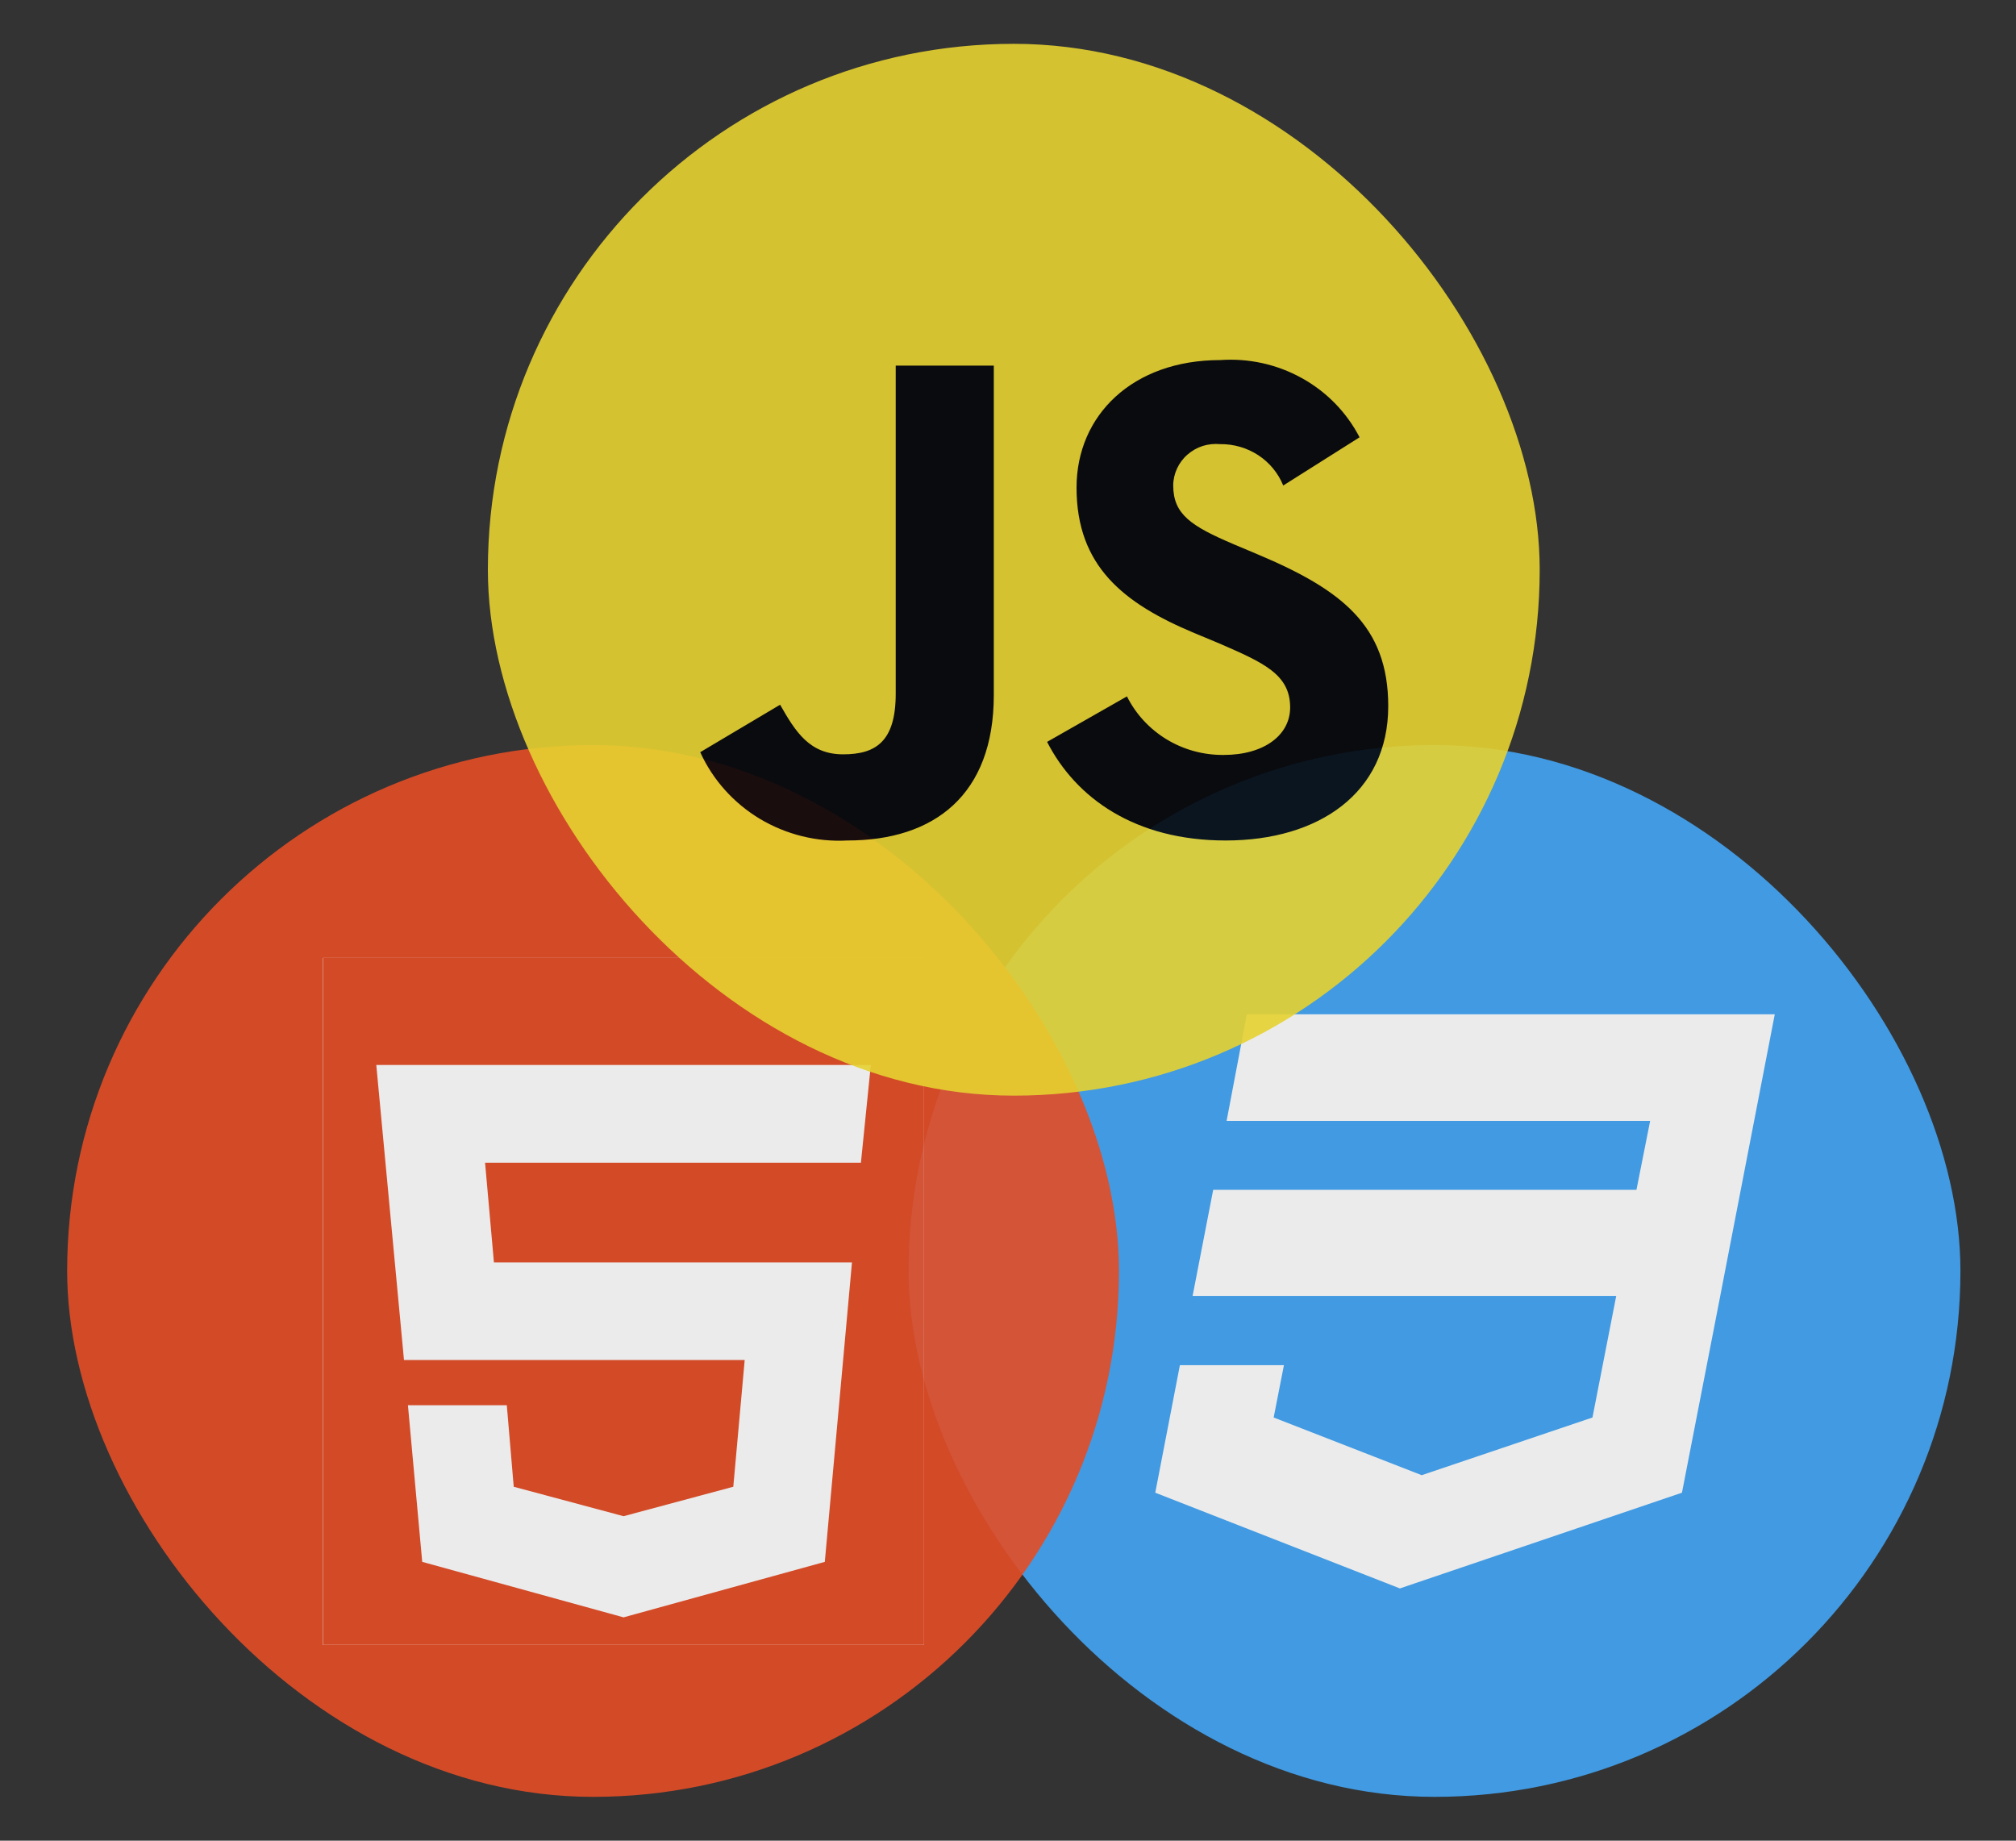 <svg width="23" height="21" viewBox="0 0 23 21" fill="none" xmlns="http://www.w3.org/2000/svg">
<rect x="0" y="0" width="23" height="21" fill="#333333" stroke="none"/>
<g opacity="0.9">
<rect x="10.366" y="8.5" width="12" height="12" rx="6" fill="#42A5F5"/>
<path d="M14.225 11.572L13.994 12.788H18.826L18.67 13.574H13.841L13.606 14.785H18.439L18.168 16.172L16.22 16.83L14.531 16.172L14.648 15.575H13.461L13.18 17.03L15.971 18.122L19.189 17.03L19.616 14.836L19.701 14.396L20.248 11.572H14.225Z" fill="white"/>
</g>
<g opacity="0.9">
<rect x="0.766" y="8.5" width="12" height="12" rx="6" fill="#E44D26"/>
<g clip-path="url(#clip0_2473_23457)">
<rect width="6.857" height="7.837" transform="translate(3.685 10.929)" fill="white"/>
<path d="M7.114 18.452L9.41 17.819L9.72 14.402H5.635L5.534 13.265H9.822L9.935 12.15H4.293L4.609 15.516H8.496L8.366 16.962L7.114 17.298L5.861 16.962L5.782 16.032H4.654L4.817 17.819L7.114 18.452ZM2.639 10.296H11.588L10.781 19.37L7.114 20.378L3.446 19.37L2.639 10.296Z" fill="white"/>
<path d="M7.114 18.452L9.41 17.819L9.72 14.402H5.635L5.534 13.265H9.822L9.935 12.15H4.293L4.609 15.516H8.496L8.366 16.962L7.114 17.298L5.861 16.962L5.782 16.032H4.654L4.817 17.819L7.114 18.452ZM2.639 10.296H11.588L10.781 19.37L7.114 20.378L3.446 19.37L2.639 10.296Z" fill="#E44D26"/>
</g>
</g>
<g opacity="0.9">
<rect x="5.566" y="0.5" width="12" height="12" rx="6" fill="#E5D130"/>
<path d="M7.988 8.582L8.9 8.04C9.075 8.347 9.235 8.606 9.619 8.606C9.987 8.606 10.219 8.465 10.219 7.914V4.171H11.338V7.93C11.338 9.07 10.658 9.589 9.667 9.589C9.317 9.608 8.969 9.521 8.669 9.342C8.37 9.162 8.132 8.897 7.989 8.582L7.988 8.582ZM11.946 8.464L12.857 7.945C12.958 8.147 13.115 8.317 13.311 8.436C13.506 8.554 13.731 8.615 13.96 8.613C14.424 8.613 14.719 8.385 14.719 8.071C14.719 7.693 14.415 7.56 13.904 7.338L13.625 7.222C12.818 6.884 12.282 6.459 12.282 5.563C12.282 4.737 12.922 4.108 13.921 4.108C14.244 4.085 14.568 4.156 14.851 4.313C15.134 4.469 15.363 4.704 15.511 4.989L14.64 5.539C14.583 5.398 14.483 5.277 14.355 5.193C14.226 5.109 14.075 5.065 13.92 5.067C13.853 5.061 13.785 5.068 13.721 5.088C13.656 5.109 13.597 5.143 13.547 5.187C13.496 5.231 13.456 5.286 13.428 5.346C13.4 5.407 13.385 5.473 13.385 5.539C13.385 5.87 13.593 6.003 14.072 6.208L14.352 6.326C15.303 6.727 15.838 7.136 15.838 8.056C15.838 9.046 15.047 9.589 13.984 9.589C12.945 9.589 12.273 9.102 11.946 8.464" fill="#06070B"/>
</g>
<defs>
<clipPath id="clip0_2473_23457">
<rect width="6.857" height="7.837" fill="white" transform="translate(3.685 10.929)"/>
</clipPath>
</defs>
</svg>
